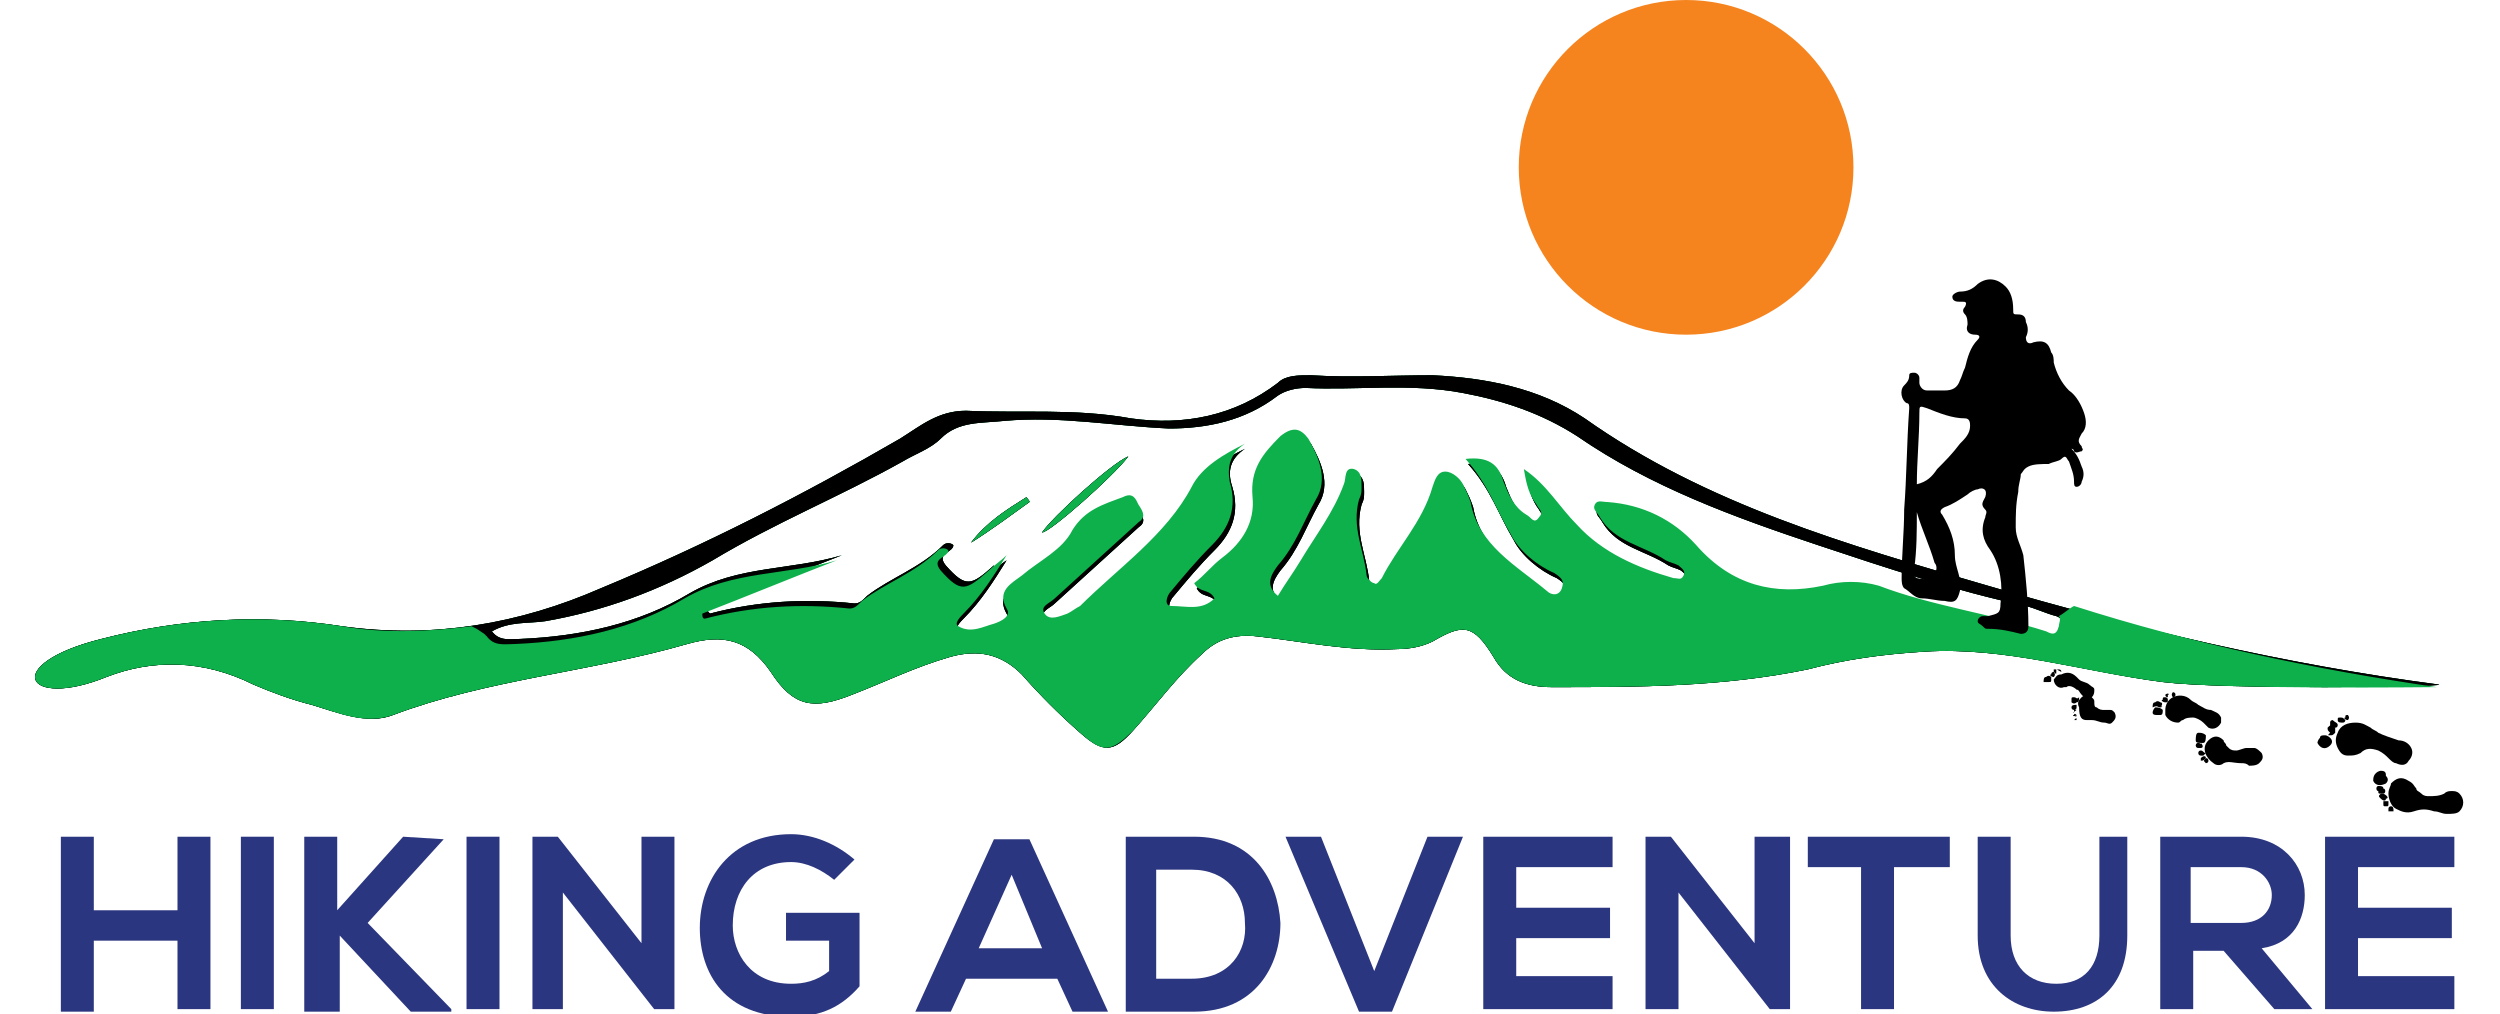 <?xml version="1.0" encoding="utf-8"?>
<!-- Generator: Adobe Illustrator 25.2.1, SVG Export Plug-In . SVG Version: 6.00 Build 0)  -->
<svg version="1.1" id="Layer_1" xmlns="http://www.w3.org/2000/svg" xmlns:xlink="http://www.w3.org/1999/xlink" x="0px" y="0px"
	 viewBox="0 0 98.6 40" style="enable-background:new 0 0 98.6 40;" xml:space="preserve">
<style type="text/css">
	.st0{fill:#63AB45;}
	.st1{fill:#100C08;}
	.st2{fill:#0DB04B;}
	.st3{fill:#F5841F;}
	.st4{fill:#2B3680;}
</style>
<g>
	<g>
		<path class="st2" d="M85.3,26.9c-3.1-0.4-6.2-1.4-9.4-1.2c-1.6,0.1-3.1,0.3-4.6,0.7c-3.4,0.7-6.7,0.7-10.1,0.7
			c-1,0-1.8-0.3-2.3-1.2c-0.8-1.3-1.2-1.3-2.4-0.6c-0.4,0.2-0.9,0.3-1.4,0.3c-1.9,0.1-3.7-0.3-5.5-0.5c-0.9-0.1-1.6,0.1-2.2,0.7
			c-1,0.9-1.8,2-2.7,3c-0.8,0.9-1.2,0.9-2.1,0.1c-0.8-0.7-1.6-1.5-2.3-2.3c-0.8-0.8-1.7-1-2.8-0.7c-1.4,0.4-2.6,1-3.9,1.5
			c-1.5,0.6-2.3,0.5-3.2-0.9c-0.9-1.3-1.9-1.5-3.3-1.1c-3.8,1.1-7.9,1.4-11.6,2.8c-1,0.4-2.2-0.1-3.2-0.4c-0.8-0.2-1.6-0.5-2.3-0.8
			C8,26,6,26,4.2,26.7C1,28,0,26.2,4,25.2c3.1-0.8,6.3-1,9.5-0.5c3.6,0.5,7-0.1,10.2-1.5c4.1-1.7,8-3.7,11.8-5.9
			c0.8-0.5,1.5-1.1,2.6-1.1c2.2,0.1,4.3-0.1,6.5,0.3c2.1,0.3,4.1-0.1,5.8-1.4c0.3-0.3,0.8-0.3,1.3-0.3c1.6,0.1,3.2,0,4.8,0
			c2.1,0.1,4.2,0.5,6,1.7c4.8,3.4,10.4,5,15.9,6.6c5.8,1.7,11.7,3.1,17.8,3.9C96.3,27.1,87.7,27.2,85.3,26.9z M39.7,22.1
			c-0.5,0.8-1,1.6-1.7,2.3c-0.1,0.1-0.4,0.4-0.2,0.5c0.5,0.3,1,0,1.4-0.1c0.3-0.1,0.7-0.3,0.5-0.6c-0.4-0.7,0.2-1,0.6-1.3
			c0.7-0.6,1.6-1,2-1.8c0.5-0.8,1.2-1,2-1.3c0.4-0.2,0.5,0.1,0.6,0.3c0.2,0.3,0.3,0.5,0,0.7c-1.1,1-2.2,2-3.3,3
			c-0.2,0.2-0.6,0.3-0.4,0.6c0.2,0.3,0.6,0.1,0.9,0c0.2-0.1,0.3-0.2,0.5-0.3c1.5-1.5,3.4-2.8,4.4-4.7c0.4-0.8,1.3-1.3,2.1-1.7
			c-0.6,0.4-0.7,0.9-0.5,1.5c0.3,1,0,1.8-0.7,2.5c-0.6,0.6-1.1,1.2-1.6,1.8c-0.2,0.2-0.3,0.6,0,0.6c0.6,0,1.2,0.2,1.7-0.3
			c-0.2-0.4-0.6-0.2-0.8-0.6c0.4-0.3,0.7-0.7,1.1-1c0.8-0.6,1.3-1.4,1.2-2.4c-0.1-1.1,0.4-1.7,1.1-2.4c0.5-0.4,0.8-0.3,1.1,0.1
			c0.4,0.7,0.8,1.6,0.3,2.4c-0.5,0.9-0.8,1.8-1.5,2.6c-0.3,0.4-0.5,0.8,0,1.2c0.3-0.5,0.6-0.9,0.9-1.4c0.6-1,1.3-1.9,1.7-3
			c0.1-0.2,0-0.7,0.4-0.6c0.3,0.1,0.3,0.4,0.3,0.7c0,0.2,0,0.3-0.1,0.5c-0.3,1.1,0.2,2,0.3,3c0,0.1,0.2,0.3,0.3,0.3
			c0.1,0.1,0.2-0.1,0.3-0.2c0.6-1.2,1.6-2.2,2-3.6c0.1-0.3,0.2-0.6,0.5-0.6c0.3,0,0.6,0.3,0.7,0.5c0.1,0.2,0.2,0.4,0.3,0.7
			c0.3,1.7,1.8,2.5,3,3.5c0.2,0.2,0.5,0.2,0.6-0.1c0.1-0.3,0-0.4-0.3-0.6c-0.7-0.3-1.4-0.9-1.7-1.5c-0.6-1-0.9-2-1.8-3
			c0.9-0.1,1.3,0.2,1.5,0.9c0.2,0.5,0.4,1,0.9,1.3c0.2,0.1,0.3,0.4,0.5,0.1c0.2-0.2,0-0.3-0.1-0.5c-0.3-0.4-0.4-0.8-0.5-1.4
			c0.9,0.6,1.4,1.5,2.1,2.2c1,1.1,2.4,1.7,3.8,2.1c0.2,0,0.3,0.1,0.4-0.1c0.1-0.2-0.1-0.3-0.2-0.4c-0.2-0.1-0.3-0.1-0.5-0.2
			c-0.9-0.6-2-0.7-2.6-1.7c-0.1-0.2-0.3-0.3-0.2-0.5c0.1-0.2,0.3-0.1,0.5-0.1c1.4,0.1,2.6,0.7,3.5,1.7c1.4,1.6,3.1,2,5,1.6
			c0.7-0.2,1.5-0.2,2.2,0c2.1,0.8,4.4,1.1,6.6,1.8c0.2,0.1,0.4,0.2,0.5-0.2c0.1-0.2,0.1-0.5-0.2-0.6c-0.4-0.1-0.8-0.3-1.2-0.4
			c-2.8-0.6-5.5-1.5-8.2-2.4c-3.3-1.1-6.6-2.3-9.5-4.3c-1.4-0.9-2.9-1.4-4.5-1.7c-2.1-0.4-4.2-0.1-6.2-0.2c-0.4,0-0.8,0.1-1.1,0.3
			c-1.3,1-2.8,1.3-4.3,1.3c-2.2-0.1-4.3-0.5-6.5-0.3c-0.9,0.1-1.8,0-2.5,0.7c-0.4,0.4-1,0.6-1.5,0.9c-2.5,1.4-5,2.4-7.5,3.9
			c-2.1,1.2-4.3,2-6.6,2.4c-0.7,0.1-1.4,0-2.1,0.4c0.3,0.4,0.7,0.3,1.1,0.3c2.4-0.1,4.7-0.6,6.7-1.8c1.9-1.1,4-0.9,6-1.5
			c-1.8,0.7-3.5,1.4-5.3,2.1c0,0.1,0,0.1,0.1,0.2c1.9-0.5,3.8-0.6,5.7-0.4c0.2,0,0.3-0.1,0.5-0.3c0.9-0.7,2.1-1.1,3-2
			c0.1-0.1,0.3-0.1,0.4,0c0,0.3-0.7,0.3-0.3,0.8c0.8,0.9,1,0.8,1.9,0C39.2,22.5,39.4,22.3,39.7,22.1z"/>
		<path class="st2" d="M44.5,18c-0.6,0.8-3.1,3-3.4,3C41.5,20.4,43.8,18.3,44.5,18z"/>
		<path class="st2" d="M38.3,21.4c0.6-0.8,1.4-1.3,2.2-1.8c0,0.1,0.1,0.1,0.1,0.2C39.9,20.3,39.1,20.9,38.3,21.4z"/>
	</g>
	<circle class="st3" cx="66.5" cy="6.6" r="6.6"/>
	<g>
		<path d="M85.3,26.9c-3.1-0.4-6.2-1.4-9.4-1.2c-1.6,0.1-3.1,0.3-4.6,0.7c-3.4,0.7-6.7,0.7-10.1,0.7c-1,0-1.8-0.3-2.3-1.2
			c-0.8-1.3-1.2-1.3-2.4-0.6c-0.4,0.2-0.9,0.3-1.4,0.3c-1.9,0.1-3.7-0.3-5.5-0.5c-0.9-0.1-1.6,0.1-2.2,0.7c-1,0.9-1.8,2-2.7,3
			c-0.8,0.9-1.2,0.9-2.1,0.1c-0.8-0.7-1.6-1.5-2.3-2.3c-0.8-0.8-1.7-1-2.8-0.7c-1.4,0.4-2.6,1-3.9,1.5c-1.5,0.6-2.3,0.5-3.2-0.9
			c-0.9-1.3-1.9-1.5-3.3-1.1c-3.8,1.1-7.9,1.4-11.6,2.8c-1,0.4-2.2-0.1-3.2-0.4c-0.8-0.2-1.6-0.5-2.3-0.8C8,26,6,26,4.2,26.7
			C1,28,0,26.2,4,25.2c3.1-0.8,6.3-1,9.5-0.5c3.6,0.5,7-0.1,10.2-1.5c4.1-1.7,8-3.7,11.8-5.9c0.8-0.5,1.5-1.1,2.6-1.1
			c2.2,0.1,4.3-0.1,6.5,0.3c2.1,0.3,4.1-0.1,5.8-1.4c0.3-0.3,0.8-0.3,1.3-0.3c1.6,0.1,3.2,0,4.8,0c2.1,0.1,4.2,0.5,6,1.7
			c4.8,3.4,10.4,5,15.9,6.6c5.8,1.7,11.7,3.1,17.8,3.9C96.3,27.1,87.7,27.2,85.3,26.9z M39.7,22.1c-0.5,0.8-1,1.6-1.7,2.3
			c-0.1,0.1-0.4,0.4-0.2,0.5c0.5,0.3,1,0,1.4-0.1c0.3-0.1,0.7-0.3,0.5-0.6c-0.4-0.7,0.2-1,0.6-1.3c0.7-0.6,1.6-1,2-1.8
			c0.5-0.8,1.2-1,2-1.3c0.4-0.2,0.5,0.1,0.6,0.3c0.2,0.3,0.3,0.5,0,0.7c-1.1,1-2.2,2-3.3,3c-0.2,0.2-0.6,0.3-0.4,0.6
			c0.2,0.3,0.6,0.1,0.9,0c0.2-0.1,0.3-0.2,0.5-0.3c1.5-1.5,3.4-2.8,4.4-4.7c0.4-0.8,1.3-1.3,2.1-1.7c-0.6,0.4-0.7,0.9-0.5,1.5
			c0.3,1,0,1.8-0.7,2.5c-0.6,0.6-1.1,1.2-1.6,1.8c-0.2,0.2-0.3,0.6,0,0.6c0.6,0,1.2,0.2,1.7-0.3c-0.2-0.4-0.6-0.2-0.8-0.6
			c0.4-0.3,0.7-0.7,1.1-1c0.8-0.6,1.3-1.4,1.2-2.4c-0.1-1.1,0.4-1.7,1.1-2.4c0.5-0.4,0.8-0.3,1.1,0.1c0.4,0.7,0.8,1.6,0.3,2.4
			c-0.5,0.9-0.8,1.8-1.5,2.6c-0.3,0.4-0.5,0.8,0,1.2c0.3-0.5,0.6-0.9,0.9-1.4c0.6-1,1.3-1.9,1.7-3c0.1-0.2,0-0.7,0.4-0.6
			c0.3,0.1,0.3,0.4,0.3,0.7c0,0.2,0,0.3-0.1,0.5c-0.3,1.1,0.2,2,0.3,3c0,0.1,0.2,0.3,0.3,0.3c0.1,0.1,0.2-0.1,0.3-0.2
			c0.6-1.2,1.6-2.2,2-3.6c0.1-0.3,0.2-0.6,0.5-0.6c0.3,0,0.6,0.3,0.7,0.5c0.1,0.2,0.2,0.4,0.3,0.7c0.3,1.7,1.8,2.5,3,3.5
			c0.2,0.2,0.5,0.2,0.6-0.1c0.1-0.3,0-0.4-0.3-0.6c-0.7-0.3-1.4-0.9-1.7-1.5c-0.6-1-0.9-2-1.8-3c0.9-0.1,1.3,0.2,1.5,0.9
			c0.2,0.5,0.4,1,0.9,1.3c0.2,0.1,0.3,0.4,0.5,0.1c0.2-0.2,0-0.3-0.1-0.5c-0.3-0.4-0.4-0.8-0.5-1.4c0.9,0.6,1.4,1.5,2.1,2.2
			c1,1.1,2.4,1.7,3.8,2.1c0.2,0,0.3,0.1,0.4-0.1c0.1-0.2-0.1-0.3-0.2-0.4c-0.2-0.1-0.3-0.1-0.5-0.2c-0.9-0.6-2-0.7-2.6-1.7
			c-0.1-0.2-0.3-0.3-0.2-0.5c0.1-0.2,0.3-0.1,0.5-0.1c1.4,0.1,2.6,0.7,3.5,1.7c1.4,1.6,3.1,2,5,1.6c0.7-0.2,1.5-0.2,2.2,0
			c2.1,0.8,4.4,1.1,6.6,1.8c0.2,0.1,0.4,0.2,0.5-0.2c0.1-0.2,0.1-0.5-0.2-0.6c-0.4-0.1-0.8-0.3-1.2-0.4c-2.8-0.6-5.5-1.5-8.2-2.4
			c-3.3-1.1-6.6-2.3-9.5-4.3c-1.4-0.9-2.9-1.4-4.5-1.7c-2.1-0.4-4.2-0.1-6.2-0.2c-0.4,0-0.8,0.1-1.1,0.3c-1.3,1-2.8,1.3-4.3,1.3
			c-2.2-0.1-4.3-0.5-6.5-0.3c-0.9,0.1-1.8,0-2.5,0.7c-0.4,0.4-1,0.6-1.5,0.9c-2.5,1.4-5,2.4-7.5,3.9c-2.1,1.2-4.3,2-6.6,2.4
			c-0.7,0.1-1.4,0-2.1,0.4c0.3,0.4,0.7,0.3,1.1,0.3c2.4-0.1,4.7-0.6,6.7-1.8c1.9-1.1,4-0.9,6-1.5c-1.8,0.7-3.5,1.4-5.3,2.1
			c0,0.1,0,0.1,0.1,0.2c1.9-0.5,3.8-0.6,5.7-0.4c0.2,0,0.3-0.1,0.5-0.3c0.9-0.7,2.1-1.1,3-2c0.1-0.1,0.3-0.1,0.4,0
			c0,0.3-0.7,0.3-0.3,0.8c0.8,0.9,1,0.8,1.9,0C39.2,22.5,39.4,22.3,39.7,22.1z"/>
		<path d="M44.5,18c-0.6,0.8-3.1,3-3.4,3C41.5,20.4,43.8,18.3,44.5,18z"/>
		<path d="M38.3,21.4c0.6-0.8,1.4-1.3,2.2-1.8c0,0.1,0.1,0.1,0.1,0.2C39.9,20.3,39.1,20.9,38.3,21.4z"/>
	</g>
	<g>
		<g>
			<path class="st4" d="M7,39.9v-2.8H3.7v2.8H2.4V33h1.3v2.9H7V33h1.3v6.8H7z"/>
			<path class="st4" d="M9.5,39.8V33h1.3v6.8H9.5z"/>
			<path class="st4" d="M17.5,33.1l-3,3.3l3.3,3.4v0.1h-1.6l-2.8-3v3H12V33h1.3v2.9l2.6-2.9L17.5,33.1L17.5,33.1z"/>
			<path class="st4" d="M18.4,39.8V33h1.3v6.8H18.4z"/>
			<path class="st4" d="M25.3,33h1.3v6.8h-0.8v0l-3.6-4.6v4.6H21V33h1l3.3,4.2V33z"/>
			<path class="st4" d="M32.9,34.7c-0.5-0.4-1.1-0.7-1.7-0.7c-1.5,0-2.3,1.1-2.3,2.5c0,1.1,0.7,2.3,2.3,2.3c0.5,0,1-0.1,1.5-0.5
				v-1.2h-1.7v-1.1h2.9v2.9c-0.7,0.8-1.5,1.2-2.7,1.2c-2.6,0-3.6-1.7-3.6-3.5c0-1.9,1.2-3.7,3.6-3.7c0.9,0,1.8,0.4,2.5,1L32.9,34.7z
				"/>
			<path class="st4" d="M41.7,38.6h-3.6l-0.6,1.3h-1.4l3.1-6.8h1.4l3.1,6.8h-1.4L41.7,38.6z M39.9,34.5l-1.3,2.9h2.5L39.9,34.5z"/>
			<path class="st4" d="M50.5,36.4c0,1.7-1,3.5-3.4,3.5c-0.8,0-1.8,0-2.7,0V33c0.8,0,1.8,0,2.7,0C49.4,33,50.4,34.7,50.5,36.4z
				 M45.6,38.6H47c1.5,0,2.2-1.1,2.1-2.2c0-1.1-0.7-2.1-2.1-2.1h-1.4V38.6z"/>
			<path class="st4" d="M54.9,39.9h-1.3L50.7,33h1.4l2.1,5.3l2.1-5.3h1.4L54.9,39.9z"/>
			<path class="st4" d="M63.6,39.8h-5.1c0-2.3,0-4.5,0-6.8h5.1v1.2h-3.8v1.6h3.7V37h-3.7v1.5h3.8V39.8z"/>
			<path class="st4" d="M69.3,33h1.3v6.8h-0.8v0l-3.6-4.6v4.6h-1.3V33h1l3.3,4.2V33z"/>
			<path class="st4" d="M73.5,34.2h-2.2V33c2,0,3.6,0,5.6,0v1.2h-2.2v5.6h-1.3V34.2z"/>
			<path class="st4" d="M83.9,33v3.9c0,2-1.2,3-2.9,3c-1.6,0-3-1-3-3V33h1.3v3.9c0,1.2,0.7,1.9,1.8,1.9c1.1,0,1.7-0.7,1.7-1.9V33
				H83.9z"/>
			<path class="st4" d="M91.2,39.8h-1.5l-2-2.3h-1.2v2.3h-1.3V33c1.1,0,2.2,0,3.2,0c1.6,0,2.5,1.1,2.5,2.3c0,0.9-0.4,1.9-1.7,2.1
				L91.2,39.8L91.2,39.8z M86.4,34.2v2.2h2c0.8,0,1.2-0.5,1.2-1.1c0-0.5-0.4-1.1-1.2-1.1H86.4z"/>
			<path class="st4" d="M96.8,39.8h-5.1c0-2.3,0-4.5,0-6.8h5.1v1.2H93v1.6h3.7V37H93v1.5h3.8V39.8z"/>
		</g>
	</g>
	<g>
		<path d="M94.2,31.3c0,0.2,0.1,0.5,0.3,0.6c0.2,0.1,0.4,0.2,0.7,0.1c0.3-0.1,0.5-0.1,0.8,0c0.2,0,0.3,0.1,0.5,0.1
			c0.2,0,0.4,0,0.5-0.1c0.2-0.2,0.2-0.5,0-0.7c-0.1-0.1-0.2-0.1-0.3-0.1c-0.1,0-0.2,0-0.3,0.1c-0.2,0.1-0.4,0.1-0.6,0.1
			c-0.1,0-0.2,0-0.3-0.1c-0.1-0.1-0.2-0.1-0.2-0.2c-0.1-0.1-0.1-0.2-0.3-0.3c-0.3-0.2-0.5-0.1-0.7,0.1C94.3,31,94.2,31.1,94.2,31.3z
			"/>
		<path d="M92.6,29.8c0.2,0,0.3,0,0.5-0.1c0,0,0,0,0,0c0.2-0.2,0.4-0.2,0.7-0.1c0.2,0.1,0.3,0.2,0.4,0.3c0.1,0.1,0.2,0.2,0.3,0.2
			c0.2,0.1,0.4,0.1,0.5-0.1c0.1-0.1,0.2-0.3,0.1-0.5c-0.1-0.2-0.3-0.3-0.5-0.3c-0.3-0.1-0.6-0.2-0.8-0.3c-0.1-0.1-0.2-0.1-0.3-0.2
			c-0.2-0.1-0.3-0.2-0.6-0.2c-0.3,0-0.6,0.1-0.7,0.4c-0.1,0.2-0.1,0.4,0,0.6C92.3,29.7,92.4,29.8,92.6,29.8z"/>
		<path d="M88.9,29.5c-0.1,0-0.2,0-0.3,0c-0.1,0-0.3,0.1-0.4,0.1c-0.1,0-0.2,0-0.3-0.1c0,0-0.1-0.1-0.1-0.1c0-0.1-0.1-0.1-0.1-0.2
			c-0.2-0.2-0.4-0.2-0.6,0c-0.3,0.3-0.1,0.7,0.2,0.9c0.1,0.1,0.3,0.1,0.4,0c0.2-0.1,0.4,0,0.7,0c0.1,0,0.2,0,0.3,0.1
			c0.1,0,0.3,0,0.4-0.1c0.1-0.1,0.2-0.2,0.1-0.4C89.1,29.6,89,29.5,88.9,29.5z"/>
		<path d="M85.4,28c0,0.1,0,0.1,0,0.2c0.1,0.2,0.3,0.3,0.5,0.3c0.1,0,0.1-0.1,0.2-0.1c0.1-0.1,0.3-0.1,0.4-0.1
			c0.1,0,0.3,0.1,0.4,0.2c0.1,0.1,0.1,0.1,0.2,0.2c0.2,0.1,0.4,0,0.5-0.2c0-0.1,0-0.1,0-0.2c-0.1-0.2-0.2-0.2-0.4-0.3
			c-0.2,0-0.3-0.1-0.5-0.2c-0.1-0.1-0.2-0.1-0.3-0.2c-0.2-0.2-0.5-0.2-0.7-0.1C85.5,27.6,85.4,27.8,85.4,28z"/>
		<path d="M81,26.8c0,0.2,0.2,0.4,0.4,0.3c0,0,0,0,0.1,0c0.1-0.1,0.3,0,0.4,0.1c0.1,0,0.1,0.1,0.2,0.2c0,0,0.1,0.1,0.1,0.1
			c0.1,0.1,0.2,0.1,0.3,0c0.1-0.1,0.1-0.2,0.1-0.3c0-0.1-0.1-0.1-0.2-0.2c-0.1-0.1-0.3-0.1-0.4-0.2c0,0-0.1-0.1-0.1-0.1
			c-0.2-0.2-0.4-0.2-0.6-0.1C81.1,26.6,81.1,26.7,81,26.8z"/>
		<path d="M82.3,28.4c0.1,0,0.1,0,0.2,0c0.2,0,0.3,0.1,0.5,0.1c0.1,0,0.2,0.1,0.3,0c0.1-0.1,0.2-0.2,0.1-0.4
			c-0.1-0.1-0.1-0.1-0.2-0.1c-0.1,0-0.1,0-0.2,0c-0.1,0-0.2,0-0.3-0.1c-0.1,0-0.1-0.1-0.1-0.2c0-0.1,0-0.1-0.1-0.2
			c-0.1-0.1-0.3-0.1-0.4,0c-0.1,0.1-0.2,0.2-0.1,0.4C82,28.3,82.1,28.4,82.3,28.4z"/>
		<path d="M91.7,29c-0.1,0-0.2,0-0.2,0.1c-0.1,0.1-0.1,0.2-0.1,0.2c0.1,0.2,0.3,0.3,0.5,0.1c0.1-0.1,0.1-0.2,0-0.3
			C91.9,29.1,91.8,29,91.7,29z"/>
		<path d="M93.9,30.4c0,0-0.1,0-0.2,0.1c-0.1,0.1-0.1,0.2-0.1,0.3c0.1,0.2,0.3,0.2,0.5,0.1c0.1-0.1,0.1-0.2,0-0.3
			C94.1,30.5,94.1,30.4,93.9,30.4z"/>
		<path d="M86.8,29.3c0,0,0.1,0,0.1,0c0.1,0,0.1-0.2,0.1-0.3c-0.1-0.1-0.2-0.1-0.3-0.1c-0.1,0-0.1,0.2-0.1,0.3
			C86.6,29.3,86.7,29.3,86.8,29.3z"/>
		<path d="M85.1,28.2c0,0,0.1,0,0.1,0c0.1,0,0.1-0.1,0.1-0.2c-0.1-0.1-0.2-0.1-0.3-0.1c-0.1,0.1-0.1,0.2-0.1,0.2
			C84.9,28.2,85,28.2,85.1,28.2z"/>
		<path d="M93.9,31.3c0,0,0.1,0,0.1,0c0.1,0,0.1-0.2,0-0.2C94,31,93.9,31,93.8,31c-0.1,0-0.1,0.2,0,0.2
			C93.8,31.3,93.8,31.3,93.9,31.3z"/>
		<path d="M91.9,29c0.1,0,0.1,0,0.2-0.1c0-0.1,0-0.1,0-0.2c0,0-0.1-0.1-0.1-0.1c0,0,0,0,0,0c-0.1,0-0.1,0-0.2,0.1
			c0,0.1,0,0.1,0.1,0.2C91.8,29,91.8,29,91.9,29z"/>
		<path d="M94,31.3c-0.1,0-0.1,0-0.1,0c-0.1,0.1-0.1,0.1,0,0.2c0.1,0.1,0.2,0.1,0.2,0C94.2,31.5,94.2,31.4,94,31.3
			C94.1,31.3,94,31.3,94,31.3z"/>
		<path d="M92,28.4c0,0-0.1,0-0.1,0.1c0,0.1,0,0.1,0,0.1c0,0.1,0.1,0.1,0.2,0.1c0.1,0,0.1-0.1,0.1-0.1C92.2,28.5,92.1,28.5,92,28.4z
			"/>
		<path d="M81.8,27.5c-0.1,0-0.1,0-0.1,0.1c0,0,0,0.1,0,0.1c0,0,0.1,0.1,0.2,0c0.1,0,0.1-0.1,0.1-0.2C81.9,27.6,81.9,27.5,81.8,27.5
			z"/>
		<path d="M80.8,26.9c0.1,0,0.1,0,0.1-0.1c0,0,0-0.1,0-0.1c0,0-0.1-0.1-0.2,0c-0.1,0-0.1,0.1-0.1,0.2C80.7,26.9,80.8,26.9,80.8,26.9
			z"/>
		<path d="M86.7,29.3C86.7,29.3,86.7,29.3,86.7,29.3c-0.1,0-0.1,0.1-0.1,0.1c0,0,0,0.1,0.1,0.1c0,0,0.1,0,0.1,0c0.1,0,0.1-0.1,0-0.2
			C86.8,29.4,86.8,29.3,86.7,29.3z"/>
		<path d="M85.2,27.9C85.3,27.9,85.3,27.8,85.2,27.9c0.1-0.1,0.1-0.2,0-0.2c0,0-0.1-0.1-0.2,0c-0.1,0-0.1,0.1-0.1,0.2
			C85.1,27.8,85.1,27.9,85.2,27.9z"/>
		<path d="M94.1,31.8c0.1,0,0.1,0,0.1-0.1c0,0,0-0.1,0-0.1c-0.1,0-0.2,0-0.2,0c0,0,0,0.1,0,0.1C94,31.8,94,31.8,94.1,31.8z"/>
		<path d="M92.3,28.3c-0.1,0-0.1,0-0.1,0.1c0,0.1,0.1,0.1,0.2,0.1c0.1,0,0.1-0.1,0.1-0.1C92.4,28.3,92.4,28.3,92.3,28.3z"/>
		<path d="M85.4,27.7c0.1,0,0.1,0,0.1-0.1c0-0.1-0.1-0.1-0.1-0.1c-0.1,0-0.1,0-0.1,0.1C85.2,27.6,85.3,27.7,85.4,27.7z"/>
		<path d="M86.8,29.6C86.8,29.6,86.7,29.6,86.8,29.6c-0.1,0-0.1,0.1-0.1,0.1c0,0,0,0.1,0.1,0.1c0,0,0.1,0,0.1,0c0,0,0.1-0.1,0.1-0.1
			C86.9,29.7,86.9,29.6,86.8,29.6C86.8,29.6,86.8,29.6,86.8,29.6z"/>
		<path d="M92.6,28.4C92.6,28.4,92.7,28.4,92.6,28.4c0.1-0.1,0-0.2,0-0.2c-0.1,0-0.1,0-0.1,0.1C92.4,28.3,92.5,28.4,92.6,28.4z"/>
		<path d="M94.3,31.8c0,0-0.1,0-0.1,0.1c0,0,0,0.1,0,0.1c0.1,0,0.2,0,0.2,0C94.4,31.9,94.4,31.8,94.3,31.8z"/>
		<path d="M87,29.9c0-0.1-0.1-0.1-0.2,0c0,0,0,0.1,0,0.1C86.9,30,86.9,30,87,29.9z"/>
		<path d="M81.7,27.9c0,0.1,0.1,0.1,0.1,0.1c0,0,0.1,0,0.1-0.1c0,0,0-0.1,0-0.1C81.8,27.8,81.7,27.8,81.7,27.9z"/>
		<path d="M85.4,27.4c0,0.1,0.1,0.1,0.1,0.1c0,0,0,0,0-0.1C85.6,27.4,85.5,27.3,85.4,27.4C85.5,27.3,85.4,27.4,85.4,27.4z"/>
		<path d="M81,26.7C81,26.7,81,26.7,81,26.7c0.1-0.1,0-0.2,0-0.2c0,0-0.1,0-0.1,0.1C80.8,26.6,80.9,26.7,81,26.7z"/>
		<path d="M85.7,27.3C85.7,27.3,85.6,27.3,85.7,27.3c-0.1,0.1,0,0.2,0,0.2c0,0,0.1,0,0.1-0.1C85.8,27.3,85.7,27.3,85.7,27.3z"/>
		<path d="M87,30.1c0,0,0.1,0,0.1-0.1c0,0,0-0.1-0.1-0.1C86.9,30,86.9,30,87,30.1C86.9,30.1,86.9,30.1,87,30.1z"/>
		<path d="M81.9,28c-0.1,0-0.1-0.1-0.1,0c0,0,0,0.1,0,0.1C81.7,28.1,81.8,28.1,81.9,28C81.9,28.1,81.9,28.1,81.9,28z"/>
		<path d="M81.1,26.5c0-0.1,0-0.1,0-0.1c0,0-0.1,0-0.1,0c0,0.1,0,0.1,0,0.1C81.1,26.6,81.1,26.6,81.1,26.5z"/>
		<path d="M81.9,28.2C81.9,28.2,81.8,28.2,81.9,28.2c-0.1-0.1-0.1,0-0.1,0C81.7,28.2,81.8,28.3,81.9,28.2
			C81.8,28.3,81.9,28.3,81.9,28.2z"/>
		<path d="M81.3,26.5C81.3,26.4,81.3,26.4,81.3,26.5c0-0.1-0.1-0.1-0.1-0.1C81.1,26.4,81.1,26.4,81.3,26.5
			C81.2,26.5,81.2,26.5,81.3,26.5z"/>
		<path d="M81.4,26.4C81.4,26.3,81.4,26.3,81.4,26.4C81.3,26.4,81.3,26.4,81.4,26.4C81.3,26.4,81.3,26.4,81.4,26.4z"/>
		<path d="M81.8,28.4c0.1,0,0.1,0,0.1,0C81.9,28.3,81.9,28.3,81.8,28.4C81.8,28.3,81.8,28.3,81.8,28.4z"/>
	</g>
	<g>
		<g>
			<path d="M85.3,26.9c-3.1-0.4-6.2-1.4-9.4-1.2c-1.6,0.1-3.1,0.3-4.6,0.7c-3.4,0.7-6.7,0.7-10.1,0.7c-1,0-1.8-0.3-2.3-1.2
				c-0.8-1.3-1.2-1.3-2.4-0.6c-0.4,0.2-0.9,0.3-1.4,0.3c-1.9,0.1-3.7-0.3-5.5-0.5c-0.9-0.1-1.6,0.1-2.2,0.7c-1,0.9-1.8,2-2.7,3
				c-0.8,0.9-1.2,0.9-2.1,0.1c-0.8-0.7-1.6-1.5-2.3-2.3c-0.8-0.8-1.7-1-2.8-0.7c-1.4,0.4-2.6,1-3.9,1.5c-1.5,0.6-2.3,0.5-3.2-0.9
				c-0.9-1.3-1.9-1.5-3.3-1.1c-3.8,1.1-7.9,1.4-11.6,2.8c-1,0.4-2.2-0.1-3.2-0.4c-0.8-0.2-1.6-0.5-2.3-0.8C8,26,6,26,4.2,26.7
				C1,28,0,26.2,4,25.2c3.1-0.8,6.3-1,9.5-0.5c3.6,0.5,7-0.1,10.2-1.5c4.1-1.7,8-3.7,11.8-5.9c0.8-0.5,1.5-1.1,2.6-1.1
				c2.2,0.1,4.3-0.1,6.5,0.3c2.1,0.3,4.1-0.1,5.8-1.4c0.3-0.3,0.8-0.3,1.3-0.3c1.6,0.1,3.2,0,4.8,0c2.1,0.1,4.2,0.5,6,1.7
				c4.8,3.4,10.4,5,15.9,6.6c5.8,1.7,11.7,3.1,17.8,3.9C96.3,27.1,87.7,27.2,85.3,26.9z M39.7,22.1c-0.5,0.8-1,1.6-1.7,2.3
				c-0.1,0.1-0.4,0.4-0.2,0.5c0.5,0.3,1,0,1.4-0.1c0.3-0.1,0.7-0.3,0.5-0.6c-0.4-0.7,0.2-1,0.6-1.3c0.7-0.6,1.6-1,2-1.8
				c0.5-0.8,1.2-1,2-1.3c0.4-0.2,0.5,0.1,0.6,0.3c0.2,0.3,0.3,0.5,0,0.7c-1.1,1-2.2,2-3.3,3c-0.2,0.2-0.6,0.3-0.4,0.6
				c0.2,0.3,0.6,0.1,0.9,0c0.2-0.1,0.3-0.2,0.5-0.3c1.5-1.5,3.4-2.8,4.4-4.7c0.4-0.8,1.3-1.3,2.1-1.7c-0.6,0.4-0.7,0.9-0.5,1.5
				c0.3,1,0,1.8-0.7,2.5c-0.6,0.6-1.1,1.2-1.6,1.8c-0.2,0.2-0.3,0.6,0,0.6c0.6,0,1.2,0.2,1.7-0.3c-0.2-0.4-0.6-0.2-0.8-0.6
				c0.4-0.3,0.7-0.7,1.1-1c0.8-0.6,1.3-1.4,1.2-2.4c-0.1-1.1,0.4-1.7,1.1-2.4c0.5-0.4,0.8-0.3,1.1,0.1c0.4,0.7,0.8,1.6,0.3,2.4
				c-0.5,0.9-0.8,1.8-1.5,2.6c-0.3,0.4-0.5,0.8,0,1.2c0.3-0.5,0.6-0.9,0.9-1.4c0.6-1,1.3-1.9,1.7-3c0.1-0.2,0-0.7,0.4-0.6
				c0.3,0.1,0.3,0.4,0.3,0.7c0,0.2,0,0.3-0.1,0.5c-0.3,1.1,0.2,2,0.3,3c0,0.1,0.2,0.3,0.3,0.3c0.1,0.1,0.2-0.1,0.3-0.2
				c0.6-1.2,1.6-2.2,2-3.6c0.1-0.3,0.2-0.6,0.5-0.6c0.3,0,0.6,0.3,0.7,0.5c0.1,0.2,0.2,0.4,0.3,0.7c0.3,1.7,1.8,2.5,3,3.5
				c0.2,0.2,0.5,0.2,0.6-0.1c0.1-0.3,0-0.4-0.3-0.6c-0.7-0.3-1.4-0.9-1.7-1.5c-0.6-1-0.9-2-1.8-3c0.9-0.1,1.3,0.2,1.5,0.9
				c0.2,0.5,0.4,1,0.9,1.3c0.2,0.1,0.3,0.4,0.5,0.1c0.2-0.2,0-0.3-0.1-0.5c-0.3-0.4-0.4-0.8-0.5-1.4c0.9,0.6,1.4,1.5,2.1,2.2
				c1,1.1,2.4,1.7,3.8,2.1c0.2,0,0.3,0.1,0.4-0.1c0.1-0.2-0.1-0.3-0.2-0.4c-0.2-0.1-0.3-0.1-0.5-0.2c-0.9-0.6-2-0.7-2.6-1.7
				c-0.1-0.2-0.3-0.3-0.2-0.5c0.1-0.2,0.3-0.1,0.5-0.1c1.4,0.1,2.6,0.7,3.5,1.7c1.4,1.6,3.1,2,5,1.6c0.7-0.2,1.5-0.2,2.2,0
				c2.1,0.8,4.4,1.1,6.6,1.8c0.2,0.1,0.4,0.2,0.5-0.2c0.1-0.2,0.1-0.5-0.2-0.6c-0.4-0.1-0.8-0.3-1.2-0.4c-2.8-0.6-5.5-1.5-8.2-2.4
				c-3.3-1.1-6.6-2.3-9.5-4.3c-1.4-0.9-2.9-1.4-4.5-1.7c-2.1-0.4-4.2-0.1-6.2-0.2c-0.4,0-0.8,0.1-1.1,0.3c-1.3,1-2.8,1.3-4.3,1.3
				c-2.2-0.1-4.3-0.5-6.5-0.3c-0.9,0.1-1.8,0-2.5,0.7c-0.4,0.4-1,0.6-1.5,0.9c-2.5,1.4-5,2.4-7.5,3.9c-2.1,1.2-4.3,2-6.6,2.4
				c-0.7,0.1-1.4,0-2.1,0.4c0.3,0.4,0.7,0.3,1.1,0.3c2.4-0.1,4.7-0.6,6.7-1.8c1.9-1.1,4-0.9,6-1.5c-1.8,0.7-3.5,1.4-5.3,2.1
				c0,0.1,0,0.1,0.1,0.2c1.9-0.5,3.8-0.6,5.7-0.4c0.2,0,0.3-0.1,0.5-0.3c0.9-0.7,2.1-1.1,3-2c0.1-0.1,0.3-0.1,0.4,0
				c0,0.3-0.7,0.3-0.3,0.8c0.8,0.9,1,0.8,1.9,0C39.2,22.5,39.4,22.3,39.7,22.1z"/>
			<path d="M44.5,18c-0.6,0.8-3.1,3-3.4,3C41.5,20.4,43.8,18.3,44.5,18z"/>
			<path d="M38.3,21.4c0.6-0.8,1.4-1.3,2.2-1.8c0,0.1,0.1,0.1,0.1,0.2C39.9,20.3,39.1,20.9,38.3,21.4z"/>
		</g>
		<g>
			<path class="st2" d="M96.1,27.1c-0.2,0-8.4,0.1-10.8-0.2c-3.2-0.4-6.2-1.4-9.4-1.2c-1.6,0.1-3.1,0.3-4.6,0.7
				c-3.4,0.7-6.7,0.7-10.1,0.7c-1,0-1.8-0.3-2.3-1.2c-0.8-1.3-1.2-1.3-2.4-0.6c-0.4,0.2-0.9,0.3-1.4,0.3c-1.9,0.1-3.7-0.3-5.5-0.5
				c-0.9-0.1-1.6,0.1-2.2,0.7c-1,0.9-1.8,2-2.7,3c-0.9,0.9-1.2,0.9-2.1,0.1c-0.8-0.7-1.6-1.5-2.3-2.3c-0.8-0.8-1.7-1-2.8-0.7
				c-1.4,0.4-2.6,1-3.9,1.5c-1.5,0.6-2.3,0.5-3.2-0.9c-0.9-1.3-1.9-1.5-3.3-1.1c-3.8,1.1-7.9,1.4-11.6,2.8c-1.1,0.4-2.2-0.1-3.2-0.4
				c-0.8-0.2-1.6-0.5-2.3-0.8C8,26,6,26,4.2,26.7C1,28,0,26.2,4,25.2c3.1-0.8,6.3-1,9.5-0.5c1.7,0.3,3.5,0.2,5.1,0h0l0.2,0.1
				l0.3,0.2l0.1,0.1l0.1,0c0,0,0,0,0,0c0,0,0,0-0.1,0c0.3,0.4,0.7,0.3,1.1,0.3c2.4-0.1,4.7-0.6,6.7-1.8c1.9-1.1,4-0.9,6-1.5
				c-1.8,0.7-3.5,1.4-5.3,2.1c0,0.1,0,0.2,0.1,0.2c1.9-0.5,3.8-0.6,5.7-0.4c0.2,0,0.3-0.1,0.5-0.3c0.9-0.7,2.1-1.1,3-2
				c0.1-0.1,0.3-0.1,0.4,0c0,0.3-0.7,0.3-0.3,0.8c0.8,0.9,1,0.8,1.9,0c0.2-0.2,0.5-0.4,0.7-0.6c-0.5,0.8-1,1.6-1.7,2.3
				c-0.1,0.1-0.4,0.4-0.2,0.5c0.5,0.3,1,0,1.4-0.1c0.3-0.1,0.7-0.3,0.5-0.6c-0.4-0.7,0.2-1,0.6-1.3c0.7-0.6,1.6-1,2-1.8
				c0.5-0.8,1.2-1,2-1.3c0.4-0.2,0.5,0.1,0.6,0.3c0.2,0.3,0.3,0.5,0,0.7c-1.1,1-2.2,2-3.3,3c-0.2,0.2-0.6,0.3-0.4,0.6
				c0.2,0.3,0.6,0.1,0.9,0c0.2-0.1,0.3-0.2,0.5-0.3c1.5-1.5,3.4-2.8,4.4-4.7c0.4-0.8,1.3-1.3,2.1-1.7c-0.6,0.4-0.7,0.9-0.6,1.5
				c0.3,1,0,1.8-0.7,2.5c-0.6,0.6-1.1,1.2-1.6,1.8c-0.2,0.2-0.3,0.6,0,0.6c0.6,0,1.2,0.2,1.7-0.3c-0.2-0.4-0.6-0.2-0.8-0.6
				c0.4-0.3,0.7-0.7,1.1-1c0.8-0.6,1.3-1.4,1.2-2.4c-0.1-1.1,0.4-1.7,1.1-2.4c0.5-0.4,0.8-0.3,1.1,0.1c0.4,0.7,0.8,1.6,0.3,2.4
				c-0.5,0.9-0.8,1.8-1.5,2.6c-0.3,0.4-0.5,0.8,0,1.2c0.3-0.5,0.6-0.9,0.9-1.4c0.6-1,1.3-1.9,1.7-3c0.1-0.2,0-0.7,0.4-0.6
				c0.3,0.1,0.3,0.4,0.3,0.7c0,0.2,0,0.3-0.1,0.5c-0.3,1.1,0.2,2,0.3,3c0,0.1,0.2,0.3,0.3,0.3c0.1,0.1,0.2-0.1,0.3-0.2
				c0.6-1.2,1.6-2.2,2-3.6c0.1-0.3,0.2-0.6,0.5-0.6c0.3,0,0.6,0.3,0.7,0.5c0.1,0.2,0.2,0.4,0.3,0.7c0.3,1.7,1.8,2.5,3,3.5
				c0.2,0.2,0.5,0.2,0.6-0.1c0.1-0.3,0-0.4-0.3-0.6c-0.7-0.3-1.4-0.9-1.7-1.5c-0.6-1-0.9-2-1.8-3c0.9-0.1,1.3,0.2,1.5,0.9
				c0.2,0.5,0.4,1,0.9,1.3c0.2,0.1,0.3,0.4,0.5,0.1c0.2-0.2,0-0.3-0.1-0.5c-0.3-0.4-0.4-0.8-0.5-1.4c0.9,0.6,1.4,1.5,2.1,2.2
				c1,1.1,2.4,1.7,3.8,2.1c0.2,0,0.3,0.1,0.4-0.1c0.1-0.2-0.1-0.3-0.2-0.4c-0.2-0.1-0.3-0.1-0.5-0.2c-0.9-0.6-2-0.7-2.6-1.7
				c-0.1-0.2-0.3-0.3-0.2-0.5c0.1-0.2,0.3-0.1,0.5-0.1c1.4,0.1,2.6,0.7,3.5,1.7c1.4,1.6,3.1,2,5,1.6c0.7-0.2,1.5-0.2,2.2,0
				c2.1,0.8,4.4,1.1,6.6,1.8c0.2,0.1,0.4,0.2,0.5-0.2c0-0.1,0.1-0.3,0-0.4c0.2-0.1,0.4-0.3,0.6-0.4C86.5,25.4,91.3,26.4,96.1,27.1z"
				/>
			<path class="st2" d="M44.5,18c-0.6,0.8-3.1,3-3.4,3C41.5,20.4,43.8,18.3,44.5,18z"/>
			<path class="st2" d="M38.3,21.4c0.6-0.8,1.4-1.3,2.2-1.8c0,0.1,0.1,0.1,0.1,0.2C39.9,20.3,39.1,20.9,38.3,21.4z"/>
		</g>
		<path d="M18.8,24.7c0.1,0.1,0.2,0.1,0.3,0.2L18.8,24.7z"/>
	</g>
	<g>
		<path d="M82.1,18.4c0.1,0.2,0.1,0.4,0,0.6c0,0.1-0.1,0.2-0.2,0.2c-0.1,0-0.1-0.1-0.1-0.2c0-0.3-0.1-0.5-0.2-0.8
			c-0.1-0.1-0.1-0.3-0.3-0.1c-0.1,0.1-0.3,0.1-0.5,0.2c-0.3,0-0.6,0-0.8,0.1c-0.2,0.1-0.2,0.2-0.3,0.3c0,0.2-0.1,0.4-0.1,0.7
			c-0.1,0.5-0.1,0.9-0.1,1.4c0,0.4,0.2,0.7,0.3,1.1c0.1,0.9,0.2,1.9,0.2,2.8c0,0.2-0.1,0.3-0.3,0.3c-0.4-0.1-0.8-0.2-1.3-0.2
			c-0.1,0-0.1,0-0.2-0.1c-0.1-0.1-0.2-0.1-0.2-0.2c0-0.1,0.1-0.2,0.2-0.2c0.1,0,0.1,0,0.2,0c0.4-0.1,0.5-0.1,0.5-0.5
			c0.1-0.7,0-1.5-0.4-2.1c-0.3-0.4-0.4-0.8-0.2-1.3c0-0.1,0.1-0.2,0-0.3c-0.2-0.2-0.1-0.3,0-0.5c0.1-0.3-0.1-0.4-0.3-0.3
			c-0.1,0-0.3,0.1-0.4,0.2c-0.3,0.2-0.6,0.4-0.9,0.5c-0.2,0.1-0.2,0.2-0.1,0.3c0.3,0.5,0.5,1,0.5,1.6c0,0.5,0.3,0.9,0.2,1.4
			c-0.1,0.4-0.2,0.5-0.6,0.4c-0.3,0-0.6-0.1-0.9-0.1c-0.3,0-0.5-0.3-0.7-0.4c-0.1-0.1-0.1-0.3-0.1-0.4c0-0.9,0.1-1.8,0.1-2.7
			c0.1-1.3,0.1-2.6,0.2-4c0-0.1,0-0.2-0.1-0.2c-0.2-0.1-0.3-0.5-0.1-0.7c0.1-0.1,0.2-0.2,0.2-0.4c0-0.1,0.1-0.1,0.2-0.1
			c0.1,0,0.2,0.1,0.2,0.2c0,0.1,0,0.2,0,0.2c0,0.1,0.1,0.3,0.3,0.3c0.2,0,0.5,0,0.7,0c0.3,0,0.5-0.1,0.6-0.4
			c0.1-0.2,0.1-0.3,0.2-0.5c0.1-0.4,0.2-0.8,0.5-1.1c0.1-0.1,0.1-0.2-0.1-0.2c-0.2,0-0.4-0.1-0.3-0.4c0-0.1,0-0.3-0.1-0.4
			c-0.1-0.1-0.1-0.2,0-0.3c0.1-0.2,0-0.2-0.1-0.2c0,0-0.1,0-0.1,0c-0.1,0-0.3,0-0.3-0.2c0-0.1,0.2-0.2,0.3-0.2
			c0.3,0,0.5-0.1,0.7-0.3c0.4-0.3,0.8-0.2,1.1,0.1c0.2,0.2,0.3,0.5,0.3,0.9c0,0.2,0,0.2,0.2,0.2c0.2,0,0.3,0.1,0.3,0.3
			c0.1,0.2,0.1,0.4,0,0.6c0,0.2,0.1,0.3,0.3,0.2c0.4-0.1,0.6,0,0.7,0.4c0.1,0.1,0.1,0.3,0.1,0.4c0.1,0.4,0.3,0.8,0.6,1.1
			c0.3,0.2,0.5,0.6,0.6,0.9c0.1,0.3,0.1,0.6-0.1,0.8c-0.1,0.2-0.2,0.3,0,0.5c0,0.1,0.1,0.1,0,0.2c-0.1,0-0.2,0.1-0.3,0
			c0,0,0-0.1-0.1-0.1C81.9,17.9,82,18.1,82.1,18.4z M76.4,18.5c0.3-0.3,0.6-0.6,0.9-1c0.2-0.2,0.4-0.4,0.4-0.7c0-0.1,0-0.3-0.2-0.3
			c-0.5,0-1-0.2-1.5-0.4c-0.3-0.1-0.3-0.1-0.3,0.2c0,0.9-0.1,1.9-0.1,2.8C76,19,76.2,18.8,76.4,18.5z M75.5,22.4
			c0,0.1-0.1,0.3,0.1,0.4c0.4,0.1,0.6,0,0.7-0.2c0.1-0.1,0.1-0.3,0-0.4c-0.2-0.7-0.5-1.3-0.7-2C75.6,20.9,75.6,21.7,75.5,22.4z"/>
	</g>
</g>
</svg>
